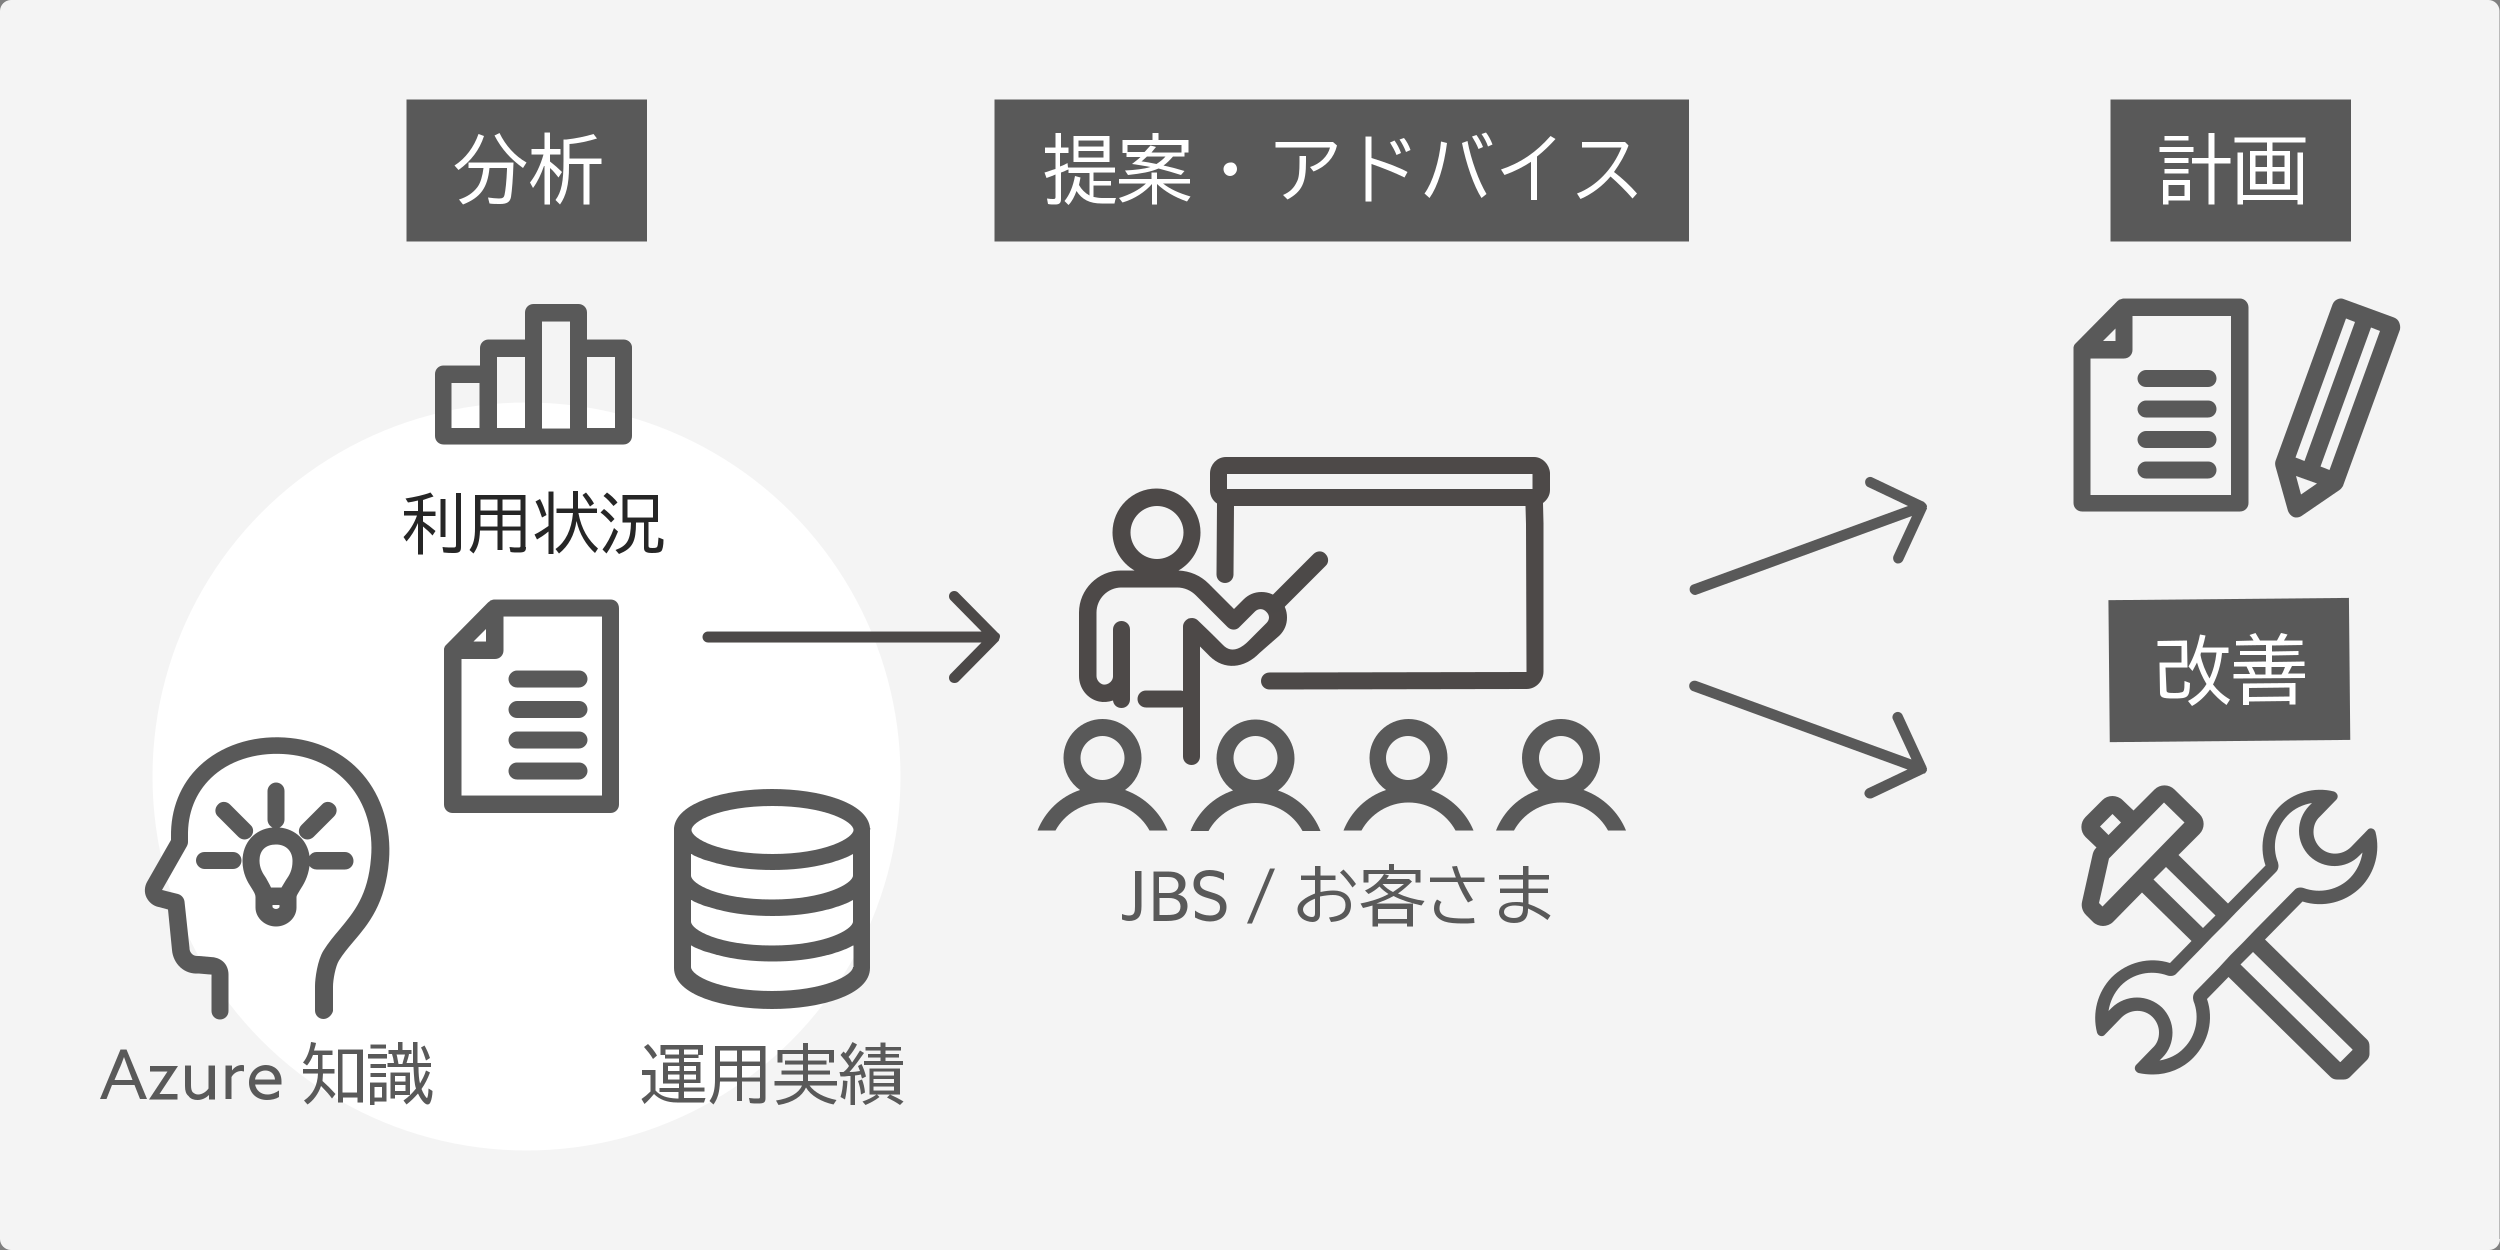 <?xml version="1.0" encoding="utf-8"?>
<!-- Generator: Adobe Illustrator 27.2.0, SVG Export Plug-In . SVG Version: 6.00 Build 0)  -->
<svg version="1.1" id="裏面" xmlns="http://www.w3.org/2000/svg" xmlns:xlink="http://www.w3.org/1999/xlink" x="0px" y="0px"
	 width="500px" height="250px" viewBox="0 0 500 250" style="enable-background:new 0 0 500 250;" xml:space="preserve">
<rect x="0" y="0" width="500" height="250" fill="#808080" stroke="none"/>
<style type="text/css">
	.st0{fill:#F4F4F4;}
	.st1{fill:#FFFFFF;}
	.st2{fill:#4C4948;}
	.st3{fill:#595959;}
	.st4{fill:#262626;}
	.st5{fill:#4D4948;}
</style>
<g>
	<path class="st0" d="M500,247.8c0,1.2-1,2.2-2.2,2.2H2.2C1,250,0,249,0,247.8V2.2C0,1,1,0,2.2,0h495.5c1.2,0,2.2,1,2.2,2.2V247.8z"
		/>
</g>
<g>
	<circle class="st1" cx="105.3" cy="155.3" r="74.8"/>
	<path class="st2" d="M199.9,127.7c0-0.1,0.1-0.2,0.1-0.4c0,0,0,0,0,0s0,0,0,0c0-0.1,0-0.3-0.1-0.4c0-0.1-0.1-0.2-0.2-0.2
		c0,0,0-0.1-0.1-0.1l-8-8.1c-0.4-0.4-1.1-0.4-1.5,0c-0.4,0.4-0.4,1.1,0,1.5l6.2,6.3h-54.7c-0.6,0-1.1,0.5-1.1,1.1s0.5,1.1,1.1,1.1
		h54.7l-6.2,6.3c-0.4,0.4-0.4,1.1,0,1.5c0.2,0.2,0.5,0.3,0.8,0.3c0.3,0,0.6-0.1,0.8-0.3l8-8.1c0,0,0-0.1,0.1-0.1
		C199.8,127.8,199.9,127.8,199.9,127.7z"/>
	<path class="st3" d="M385.4,101.4c0-0.1,0-0.3-0.1-0.4c0,0,0,0,0,0c0,0,0,0,0,0c0-0.1-0.1-0.2-0.2-0.3c-0.1-0.1-0.1-0.1-0.2-0.2
		c0,0-0.1-0.1-0.1-0.1l-10.3-4.9c-0.5-0.3-1.2,0-1.4,0.5s0,1.2,0.5,1.4l8,3.8l-43,15.7c-0.6,0.2-0.8,0.8-0.6,1.4
		c0.2,0.4,0.6,0.7,1,0.7c0.1,0,0.2,0,0.4-0.1l43-15.7l-3.7,8c-0.2,0.5,0,1.2,0.5,1.4c0.1,0.1,0.3,0.1,0.4,0.1c0.4,0,0.8-0.2,1-0.6
		l4.8-10.4c0,0,0,0,0,0l0,0c0,0,0-0.1,0-0.1C385.3,101.6,385.3,101.5,385.4,101.4z"/>
	<path class="st3" d="M385.4,153.8c0-0.1,0-0.2-0.1-0.3c0,0,0-0.1,0-0.1l0,0c0,0,0,0,0,0l-4.8-10.4c-0.2-0.5-0.9-0.8-1.4-0.5
		c-0.5,0.2-0.8,0.9-0.5,1.4l3.7,8l-43-15.7c-0.6-0.2-1.2,0.1-1.4,0.6c-0.2,0.6,0.1,1.2,0.6,1.4l43,15.7l-8,3.8
		c-0.5,0.3-0.8,0.9-0.5,1.4c0.2,0.4,0.6,0.6,1,0.6c0.2,0,0.3,0,0.5-0.1l10.3-4.9c0,0,0,0,0.1,0c0.1,0,0.2-0.1,0.2-0.2
		c0,0,0.1,0,0.1-0.1c0.1-0.1,0.1-0.2,0.2-0.3c0,0,0,0,0,0C385.3,154,385.4,153.9,385.4,153.8z"/>
	<path class="st3" d="M124.7,67.9h-7.3v-5.4c0-1-0.8-1.7-1.7-1.7h-9c-1,0-1.7,0.8-1.7,1.7v5.4h-7.3c-1,0-1.7,0.8-1.7,1.7v3.5h-7.3
		c-1,0-1.7,0.8-1.7,1.7v12.4c0,1,0.8,1.7,1.7,1.7h9c0,0,0,0,0,0h9c0,0,0,0,0,0h9c0,0,0,0,0,0h9c1,0,1.7-0.8,1.7-1.7V69.7
		C126.5,68.7,125.7,67.9,124.7,67.9z M90.3,76.6h5.6v9h-5.6V76.6z M99.4,74.9v-3.5h5.6v14.2h-5.6V74.9z M108.4,69.7v-5.4h5.6v5.4v16
		h-5.6V69.7z M123,85.6h-5.6V71.4h5.6V85.6z"/>
	<g>
		<path class="st4" d="M83.6,104.6c-0.6,1.4-1.4,2.7-2.3,3.7l-0.6-0.9c1.2-1.2,2.1-2.6,2.7-4.3h-2.6v-0.9h2.8v-2.1
			c-0.7,0.2-1.4,0.3-2,0.4l-0.5-0.8c1.9-0.3,3.7-0.7,5-1.2l0.6,0.8c-0.6,0.2-1.3,0.4-2.1,0.7v2.3h2.5v0.9h-2.5v1.1
			c0.9,0.6,1.7,1.2,2.5,1.9l-0.6,0.9c-0.5-0.6-1.2-1.2-1.9-1.8v5.6h-1V104.6z M89.1,99.8v7.6h-1v-7.6H89.1z M92.2,98.6v10.8
			c0,0.9-0.3,1.2-1.4,1.2c-0.7,0-1.3,0-2.1-0.1l-0.2-1.1c0.7,0.1,1.6,0.1,2.2,0.1c0.4,0,0.5-0.1,0.5-0.5V98.6H92.2z"/>
		<path class="st4" d="M105.2,109.4c0,0.9-0.3,1.1-1.5,1.1c-0.6,0-1.1,0-1.6-0.1l-0.2-1c0.7,0.1,1.2,0.1,1.8,0.1
			c0.4,0,0.4-0.1,0.4-0.4v-3h-3.6v3.9h-1v-3.9h-3.5c-0.1,2.2-0.4,3.3-1.3,4.6l-0.8-0.7c0.8-1.1,1.1-2.3,1.1-4.4V99h10.1V109.4z
			 M96.1,102.1h3.4v-2.2h-3.4V102.1z M96.1,105.3h3.4V103h-3.4V105.3z M104.1,99.9h-3.6v2.2h3.6V99.9z M104.1,103h-3.6v2.3h3.6V103z
			"/>
		<path class="st4" d="M109.7,106.3c-0.7,0.6-1.6,1.2-2.3,1.6l-0.5-1c0.9-0.4,1.9-1.1,2.8-1.7v-6.9h1v12.5h-1V106.3z M108.4,103.5
			c-0.4-1.2-0.8-2.3-1.3-3.2l0.9-0.5c0.5,0.9,0.9,2,1.3,3.2L108.4,103.5z M115.7,102.7c0.6,3.1,1.9,5.3,3.9,7l-0.6,0.9
			c-1.8-1.6-3.1-3.8-3.7-6.4c-0.4,2.8-1.6,5-3.5,6.5l-0.7-0.9c2-1.4,3.2-3.8,3.5-7.2h-3.3v-0.9h3.3v-3.5h1v3.5h3.8v0.9H115.7z
			 M118,101.3c-0.4-0.7-0.9-1.5-1.5-2.3l0.7-0.5c0.5,0.6,1.1,1.3,1.6,2.2L118,101.3z"/>
		<path class="st4" d="M122.2,104.5c-0.7-0.8-1.4-1.5-2.1-2l0.7-0.7c0.7,0.5,1.5,1.3,2.1,2L122.2,104.5z M120.5,109.9
			c0.8-1,1.7-2.6,2.3-4.3l0.8,0.7c-0.7,1.7-1.5,3.3-2.3,4.4L120.5,109.9z M122.7,101.2c-0.6-0.7-1.3-1.5-2-2l0.7-0.7
			c0.7,0.5,1.6,1.3,2.1,2L122.7,101.2z M129.7,109.1c0,0.4,0.1,0.5,0.8,0.5c0.8,0,0.9-0.1,1-0.4c0.1-0.3,0.1-0.7,0.2-1.7l1,0.4
			c0,1.3-0.2,2-0.4,2.3c-0.3,0.3-0.8,0.4-1.9,0.4c-1.2,0-1.6-0.3-1.6-1v-5.1h-1.6c0,3.9-0.7,5.2-3.4,6.3l-0.7-0.8
			c2.4-0.9,3-2,3.1-5.5h-1.7V99h7.1v5.4h-1.9V109.1z M125.5,103.5h5.1v-3.6h-5.1V103.5z"/>
	</g>
	<g>
		<rect x="81.3" y="19.9" class="st3" width="48.1" height="28.4"/>
		<g>
			<path class="st1" d="M90.9,33.1c2.2-1.4,3.9-3.7,4.8-6.3l1.1,0.4c-0.9,2.8-2.6,5-5.1,6.8L90.9,33.1z M97.9,33.6
				c-0.4,4-1.8,5.9-5.3,7.3l-0.8-1c1.6-0.5,2.8-1.3,3.7-2.5c0.6-0.8,1-2.2,1.2-3.8h-3v-1.1h9c-0.1,3.2-0.3,5.6-0.5,6.9
				c-0.2,1-0.8,1.4-2.2,1.4c-0.8,0-1.5,0-2.1-0.1l-0.3-1.2c0.8,0.1,1.6,0.2,2.2,0.2c0.7,0,1-0.2,1.1-0.7c0.2-0.9,0.4-2.7,0.5-5.1
				v-0.3H97.9z M104.6,33.6c-2.5-1.8-4.3-3.8-5.7-6.5l1-0.5c1.2,2.5,3.1,4.6,5.4,5.9L104.6,33.6z"/>
			<path class="st1" d="M108.8,33.2c-0.6,1.7-1.3,3.2-2.2,4.4l-0.6-1.1c1.2-1.5,2.1-3.5,2.7-5.6h-2.4v-1.1h2.6v-3.3h1.1v3.3h2.1v1.1
				h-2.1v1.4c0.9,0.7,1.7,1.4,2.4,2.1l-0.7,1.1c-0.5-0.6-1-1.3-1.6-1.8l-0.1-0.1v7.3h-1.1V33.2z M113.3,27.9
				c1.8-0.2,3.8-0.6,5.4-1.1l0.7,0.9c-1.6,0.5-3.8,1-5.5,1.1v2.9h6.4v1.1h-2.4v8.1h-1.2v-8.1h-2.9l0,0.5c0,3.7-0.6,5.9-1.8,7.6
				l-0.9-0.9c1.2-1.6,1.6-3.7,1.6-7.8v-4.3L113.3,27.9z"/>
		</g>
	</g>
	<g>
		<rect x="422.1" y="19.9" class="st3" width="48.1" height="28.4"/>
		<g>
			<path class="st1" d="M438.7,29.4v1h-6.8v-1H438.7z M438,40.1h-4.3v0.8h-1.1V36h5.4V40.1z M437.7,27.2v0.9h-4.8v-0.9H437.7z
				 M437.7,31.6v1h-4.8v-1H437.7z M437.7,33.8v0.9h-4.8v-0.9H437.7z M433.7,39.2h3.2v-2.2h-3.2V39.2z M441.7,26.6h1.2v5h3.2v1.1
				h-3.2v8.2h-1.2v-8.2h-3.3v-1.1h3.3V26.6z"/>
			<path class="st1" d="M453.4,28.5h-6.5v-1h14.2v1h-6.6v1.7h3.5v7.7h-8v-7.7h3.4V28.5z M459.5,39v-8.5h1.1v10.4h-1.1v-0.9h-10.9
				v0.9h-1.1V30.5h1.1V39H459.5z M451.1,31.1v2.3h2.3v-2.3H451.1z M451.1,34.3v2.5h2.3v-2.5H451.1z M454.5,33.4h2.4v-2.3h-2.4V33.4z
				 M454.5,36.8h2.4v-2.5h-2.4V36.8z"/>
		</g>
	</g>
	<g>
		
			<rect x="421.8" y="119.8" transform="matrix(1 -9.463404e-03 9.463404e-03 1 -1.249 4.225)" class="st3" width="48.1" height="28.4"/>
		<g>
			<path class="st1" d="M433.3,138c0,0.5,0.2,0.6,1.5,0.6c0.5,0,1,0,1.3-0.1c0.7-0.1,0.8-0.2,0.8-2.3l1.1,0.4
				c-0.1,2.9-0.3,3.1-3.3,3.1c-2.2,0-2.7-0.2-2.7-1.2l-0.1-6l4.4,0l0-3.3l-4.8,0l0-1l5.9-0.1l0.1,5.4l-4.4,0L433.3,138z
				 M437.6,140.2c1.5-0.8,2.9-2,3.7-3.4c-0.8-1.3-1.5-2.9-1.9-4.3c-0.4,0.8-0.6,1.1-0.9,1.7l-0.8-0.9c1-1.7,1.8-3.9,2.3-6.4l1.1,0.2
				c-0.2,0.9-0.3,1.4-0.6,2.4l5.2,0l0,1.1l-1.3,0c-0.2,2.3-0.9,4.5-1.8,6.3c0.8,1.1,2,2.2,3.4,3l-0.7,1.1c-1.2-0.8-2.5-2.1-3.3-3.1
				c-0.9,1.3-2.3,2.6-3.6,3.3L437.6,140.2z M440.2,130.5c0,0.1-0.1,0.3-0.1,0.5c0.3,1.6,1,3.3,1.8,4.7c0.7-1.4,1.2-3.3,1.4-5.2
				L440.2,130.5z"/>
			<path class="st1" d="M450.7,128.1L450.7,128.1c-0.2-0.4-0.5-0.8-0.8-1.1l1.2-0.4c0.3,0.5,0.6,1,0.9,1.5l3.4,0
				c0.3-0.6,0.6-1.1,0.8-1.5l1.3,0.3c-0.3,0.5-0.5,0.9-0.7,1.2l3.7,0l0,0.9l-6.1,0.1l0,1.2l5.3-0.1l0,0.8l-5.3,0.1l0,1.3l6.5-0.1
				l0,0.9l-2.5,0c-0.3,0.6-0.5,1-0.8,1.5l3.4,0l0,0.9l-14.3,0.1l0-0.9l3.3,0c-0.2-0.5-0.5-1.1-0.7-1.5l-2.5,0l0-0.9l6.4-0.1l0-1.3
				l-5.2,0l0-0.8l5.2,0l0-1.2l-6,0.1l0-0.9L450.7,128.1L450.7,128.1z M459.1,140.9l-1.2,0l0-0.7l-8.1,0.1l0,0.7l-1.2,0l0-4.3
				l10.5-0.1L459.1,140.9z M449.8,139.4l8.1-0.1l0-1.8l-8.1,0.1L449.8,139.4z M453.1,133.4l-2.7,0c0.2,0.4,0.5,0.9,0.7,1.5l2,0
				L453.1,133.4z M454.3,134.9l2,0c0.3-0.4,0.5-1,0.7-1.5l-2.7,0L454.3,134.9z"/>
		</g>
	</g>
	<g>
		<rect x="198.9" y="19.9" class="st3" width="138.9" height="28.4"/>
		<g>
			<path class="st1" d="M218.8,39.4c0.5,0.1,1,0.2,1.6,0.2h2.8c-0.1,0.2-0.2,0.5-0.3,1.1h-2.6c-2.4,0-3.9-0.8-5-2.5
				c-0.4,1.1-0.9,2.1-1.6,2.8l-0.8-0.8c1-1.2,1.7-2.9,2.1-5l1.1,0.3c-0.1,0.6-0.2,1-0.3,1.5c0.5,0.9,1.2,1.6,2.1,2.1v-4.5h-4.2v-0.7
				c-0.1,0-0.2,0.1-0.3,0.1c-0.4,0.2-0.8,0.4-1.2,0.5v5.3c0,0.8-0.3,1.1-1.2,1.1c-0.5,0-1,0-1.4-0.1l-0.2-1.1c0.5,0.1,1,0.1,1.3,0.1
				c0.3,0,0.4-0.1,0.4-0.4v-4.5c-0.7,0.3-0.7,0.3-1.8,0.7l-0.4-1.1c0.8-0.2,1.4-0.5,2.2-0.7v-3.2h-2.1v-1.1h2.1v-2.9h1.1v2.9h1.5
				v1.1H212v2.7c0.8-0.3,1-0.4,1.5-0.7l0.1,0.9h9.4v1h-4.3v1.7h3.5v0.9h-3.5V39.4z M221.9,32.4h-7.2v-5.2h7.2V32.4z M215.7,29.3h5
				v-1.2h-5V29.3z M215.7,31.5h5v-1.3h-5V31.5z"/>
			<path class="st1" d="M231.5,40.9h-1.1v-4.1c-1.4,1.6-3.5,3-5.9,3.7l-0.7-0.9c2.2-0.7,4-1.6,5.4-2.9h-5.4v-0.9h6.5v-1.3h1.1v1.3
				h6.6v0.9h-5.4c1.4,1.1,3.1,1.9,5.5,2.6l-0.7,1c-2.6-0.9-4.5-2.1-6-3.5V40.9z M234.6,31.3c-0.6,0.7-1.3,1.4-1.9,1.8l0.4,0.1
				c1.4,0.3,2.1,0.5,3.8,1l-0.7,0.8c-1.6-0.5-2.9-0.9-4.5-1.3c-1.6,0.7-3.4,1-6.1,1.3l-0.6-0.9c2-0.1,3.8-0.3,5.1-0.7
				c-1.6-0.3-2.3-0.4-3.7-0.6c0.7-0.6,1.1-0.8,1.7-1.4h-2.8v-0.8h-0.8V28h6v-1.4h1.2V28h6v2.5h-0.8v0.8H234.6z M225.5,30.4h3.4
				c0,0,0,0,0.1-0.1c0.4-0.4,0.6-0.7,1.1-1.2l1.1,0.3c-0.4,0.5-0.6,0.7-0.9,1.1h6v-1.5h-10.8V30.4z M229.4,31.3
				c-0.5,0.5-0.7,0.6-1.1,1l0.2,0c0.7,0.1,1.4,0.2,2.8,0.5c0.6-0.4,1.3-0.9,1.8-1.5H229.4z"/>
			<path class="st1" d="M247.4,33.8c0,0.7-0.6,1.4-1.4,1.4c-0.7,0-1.3-0.6-1.3-1.4c0-0.7,0.6-1.3,1.4-1.3
				C246.8,32.4,247.4,33,247.4,33.8z"/>
			<path class="st1" d="M266.6,28.4l0.8,0.7c-0.6,2.5-2.2,4.2-4.7,5.2l-0.7-0.9c2-0.6,3.6-2.2,4-3.9h-10.9v-1.1H266.6z M261.2,31.1
				v1.2c0,4.3-0.8,6-3.7,7.6l-0.9-0.9c1.4-0.6,2.2-1.4,2.8-2.7c0.4-0.7,0.5-2.1,0.5-3.9v-1.2H261.2z"/>
			<path class="st1" d="M274.3,27.3v4.3c2.9,0.9,5.6,1.9,7.2,2.8l-0.6,1.1c-1.8-0.9-4.3-1.9-6.6-2.7v7.5h-1.2V27.3H274.3z M279.3,31
				c-0.3-0.8-0.8-1.7-1.3-2.5l0.9-0.4c0.5,0.7,1,1.6,1.3,2.5L279.3,31z M281.2,30.4c-0.3-0.8-0.8-1.8-1.3-2.5l0.9-0.3
				c0.5,0.6,1,1.5,1.3,2.4L281.2,30.4z"/>
			<path class="st1" d="M284.9,38.7c1.6-2.1,3-6.7,3.3-10.4l1.2,0.3c-0.6,4.7-1.9,8.8-3.5,11L284.9,38.7z M296.3,39.6
				c-1.5-2.3-3.1-6.9-3.9-11l1.1-0.4c0.7,3.8,2.3,8.1,3.8,10.6L296.3,39.6z M295.7,29.8c-0.3-0.8-0.8-1.7-1.3-2.5l0.9-0.3
				c0.5,0.7,1,1.6,1.3,2.4L295.7,29.8z M297.6,29.3c-0.3-0.9-0.8-1.8-1.3-2.5l0.9-0.3c0.5,0.6,1,1.6,1.3,2.4L297.6,29.3z"/>
			<path class="st1" d="M306.3,32.3c-1.5,1-3.4,2-5.4,2.7l-0.7-1.1c3.9-1.3,7-3.4,9.9-6.7l1,0.6c-1,1.1-2.4,2.5-3.7,3.5v8.7h-1.2
				V32.3z"/>
			<path class="st1" d="M325,28.4l0.7,0.7c-0.7,1.9-1.7,3.6-2.9,5.3c1.6,1.2,3.3,2.8,4.6,4.3l-0.9,1c-1.2-1.4-3-3.2-4.4-4.4
				c-1.6,1.9-3.7,3.5-6,4.5l-0.7-1.1c3.8-1.4,7.2-4.9,8.9-9.2h-7.9v-1.1H325z"/>
		</g>
	</g>
	<path class="st3" d="M174,165.6c-0.5-5.1-10.1-7.8-19.6-7.8c-9.5,0-19.1,2.7-19.6,7.8c0,0.1,0,0.2,0,0.4v9.2v9.2v9.2
		c0,5.4,9.9,8.2,19.6,8.2c9.7,0,19.6-2.8,19.6-8.2v-9.2v-9.2v-9.2C174.1,165.8,174.1,165.7,174,165.6z M170.6,180v4.3
		c0,1.6-5.7,4.8-16.2,4.8c-10.5,0-16.2-3.1-16.2-4.8V180c0,0,0.1,0,0.1,0c0.4,0.3,0.9,0.5,1.4,0.7c0.1,0,0.2,0.1,0.3,0.1
		c0.4,0.2,0.9,0.4,1.4,0.5c0.1,0,0.2,0.1,0.4,0.1c0.5,0.2,1.1,0.3,1.6,0.5c0,0,0.1,0,0.1,0c3.3,0.9,7.1,1.3,11,1.3
		c3.9,0,7.7-0.4,11-1.3c0,0,0.1,0,0.1,0c0.5-0.1,1.1-0.3,1.6-0.5c0.1,0,0.2-0.1,0.4-0.1c0.5-0.2,0.9-0.3,1.3-0.5
		c0.1,0,0.2-0.1,0.3-0.1C169.6,180.5,170.1,180.3,170.6,180C170.6,180,170.6,180,170.6,180z M170.6,170.8v4.3
		c0,1.6-5.7,4.8-16.2,4.8c-10.5,0-16.2-3.1-16.2-4.8v-4.3c0,0,0.1,0,0.1,0c0.4,0.3,0.9,0.5,1.4,0.7c0.1,0,0.2,0.1,0.3,0.1
		c0.4,0.2,0.9,0.4,1.4,0.5c0.1,0,0.2,0.1,0.4,0.1c0.5,0.2,1.1,0.3,1.6,0.5c0,0,0.1,0,0.1,0c3.3,0.9,7.1,1.3,11,1.3
		c3.9,0,7.7-0.4,11-1.3c0,0,0.1,0,0.1,0c0.5-0.1,1.1-0.3,1.6-0.5c0.1,0,0.3-0.1,0.4-0.1c0.5-0.2,0.9-0.3,1.3-0.5
		c0.1,0,0.2-0.1,0.3-0.1C169.6,171.3,170.1,171.1,170.6,170.8C170.6,170.8,170.6,170.8,170.6,170.8z M154.5,161.2
		c10.5,0,16.2,3.1,16.2,4.8c0,1.6-5.7,4.8-16.2,4.8c-10.5,0-16.2-3.1-16.2-4.8C138.3,164.3,144,161.2,154.5,161.2z M170.6,193.4
		c0,1.6-5.7,4.8-16.2,4.8c-10.5,0-16.2-3.1-16.2-4.8v-4.3c0,0,0.1,0,0.1,0c0.4,0.3,0.9,0.5,1.4,0.7c0.1,0,0.2,0.1,0.3,0.1
		c0.4,0.2,0.9,0.4,1.4,0.5c0.1,0,0.2,0.1,0.4,0.1c0.5,0.2,1.1,0.3,1.6,0.5c0,0,0.1,0,0.1,0c3.3,0.9,7.1,1.3,11,1.3
		c3.9,0,7.7-0.4,11-1.3c0,0,0.1,0,0.1,0c0.5-0.1,1.1-0.3,1.6-0.5c0.1,0,0.3-0.1,0.4-0.1c0.5-0.2,0.9-0.3,1.3-0.5
		c0.1,0,0.2-0.1,0.3-0.1c0.5-0.2,1-0.5,1.4-0.7c0,0,0.1,0,0.1,0V193.4z"/>
	<g>
		<path class="st3" d="M225,158c2-1.4,3.3-3.8,3.3-6.4c0-4.3-3.5-7.8-7.8-7.8c-4.3,0-7.8,3.5-7.8,7.8c0,2.6,1.3,5,3.3,6.4
			c-3.9,1.3-7,4.3-8.5,8.1h3.6c1.8-3.3,5.4-5.6,9.4-5.6s7.6,2.3,9.4,5.6h3.6C232,162.4,228.9,159.4,225,158z M220.5,156
			c-2.4,0-4.4-2-4.4-4.4s2-4.4,4.4-4.4c2.4,0,4.4,2,4.4,4.4S222.9,156,220.5,156z"/>
		<path class="st3" d="M255.6,158.1c2-1.4,3.3-3.8,3.3-6.4c0-4.3-3.5-7.8-7.8-7.8c-4.3,0-7.8,3.5-7.8,7.8c0,2.6,1.3,5,3.3,6.4
			c-3.9,1.3-7,4.3-8.5,8.1h3.6c1.8-3.3,5.4-5.6,9.4-5.6c4.1,0,7.6,2.3,9.4,5.6h3.6C262.6,162.4,259.5,159.4,255.6,158.1z M251.1,156
			c-2.4,0-4.4-2-4.4-4.4s2-4.4,4.4-4.4c2.4,0,4.4,2,4.4,4.4S253.5,156,251.1,156z"/>
		<path class="st3" d="M286.2,158c2-1.4,3.3-3.8,3.3-6.4c0-4.3-3.5-7.8-7.8-7.8c-4.3,0-7.8,3.5-7.8,7.8c0,2.6,1.3,5,3.3,6.4
			c-3.9,1.3-7,4.3-8.5,8.1h3.6c1.8-3.3,5.4-5.6,9.4-5.6c4.1,0,7.6,2.3,9.4,5.6h3.6C293.2,162.4,290,159.4,286.2,158z M281.6,156
			c-2.4,0-4.4-2-4.4-4.4s2-4.4,4.4-4.4c2.4,0,4.4,2,4.4,4.4S284.1,156,281.6,156z"/>
		<path class="st3" d="M316.7,158c2-1.4,3.3-3.8,3.3-6.4c0-4.3-3.5-7.8-7.8-7.8c-4.3,0-7.8,3.5-7.8,7.8c0,2.6,1.3,5,3.3,6.4
			c-3.9,1.3-7,4.3-8.5,8.1h3.6c1.8-3.3,5.4-5.6,9.4-5.6c4.1,0,7.6,2.3,9.4,5.6h3.6C323.7,162.4,320.6,159.4,316.7,158z M312.2,156
			c-2.4,0-4.4-2-4.4-4.4s2-4.4,4.4-4.4c2.4,0,4.4,2,4.4,4.4S314.6,156,312.2,156z"/>
	</g>
	<path class="st5" d="M255.9,127.1c1-1,1.5-2.2,1.5-3.6c0-1.4-0.5-2.6-1.5-3.6c-1-1-2.2-1.5-3.6-1.5s-2.6,0.5-3.6,1.5l-1.9,1.9
		l-5.1-5.1c-1.6-1.6-3.7-2.5-6-2.6c2.6-1.5,4.4-4.3,4.4-7.6c0-4.8-3.9-8.8-8.8-8.8c-4.8,0-8.8,3.9-8.8,8.8c0,3.2,1.8,6.1,4.4,7.6
		h-2.7c-4.6,0-8.4,3.8-8.4,8.4v12.7c0,2.5,1.7,4.6,4,5.1c0.9,0.2,1.9,0.1,2.8-0.2c0.1,0.9,0.8,1.5,1.7,1.5c1,0,1.7-0.8,1.7-1.7v-4.6
		l0-9.4c0-1-0.8-1.7-1.7-1.7c-1,0-1.7,0.8-1.7,1.7l0,9.4c0,0.4-0.2,0.8-0.5,1.1c-0.4,0.4-1,0.6-1.5,0.5c-0.7-0.2-1.3-0.9-1.3-1.7
		v-12.7c0-2.7,2.2-5,5-5h11.1c1.5,0,2.8,0.6,3.8,1.6l6.3,6.3c0.7,0.7,1.8,0.7,2.4,0l3.1-3.1c0.6-0.6,1.6-0.7,2.3,0.1
		c0.3,0.3,0.5,0.7,0.5,1.1c0,0.4-0.2,0.8-0.5,1.1l-3.7,3.7c-0.9,0.9-3.1,2.7-5,0.7l-0.1-0.1c-1.8-1.8-3-3-4.9-4.8
		c-0.5-0.5-1.2-0.6-1.9-0.4c-0.6,0.3-1.1,0.9-1.1,1.6l0,12.9c-0.1,0-0.3-0.1-0.4-0.1h-7c-1,0-1.7,0.8-1.7,1.7c0,1,0.8,1.7,1.7,1.7h7
		c0.2,0,0.3,0,0.4-0.1l0,9.9c0,1,0.8,1.7,1.7,1.7h0c1,0,1.7-0.8,1.7-1.7l0-22c0.6,0.6,1.2,1.2,1.9,1.9l0.1,0.1
		c2.8,2.7,6.8,2.5,9.9-0.7L255.9,127.1z M231.4,111.8c-2.9,0-5.3-2.4-5.3-5.3c0-2.9,2.4-5.3,5.3-5.3c2.9,0,5.3,2.4,5.3,5.3
		C236.7,109.4,234.3,111.8,231.4,111.8z"/>
	<path class="st5" d="M306.8,91.4h-61.6c-1.8,0-3.2,1.5-3.2,3.3v3.4c0,1.1,0.6,2.1,1.4,2.6l-0.1,14.2c0,1,0.8,1.7,1.7,1.7h0
		c1,0,1.7-0.8,1.7-1.7l0.1-13.7h58.3l0.1,3.6l0.1,29.6l-51.4,0.1c-1,0-1.7,0.8-1.7,1.7c0,1,0.8,1.7,1.7,1.7h0l51.4-0.1
		c1.9,0,3.4-1.6,3.4-3.5l0-29.6l-0.1-4.1c0.8-0.6,1.4-1.5,1.4-2.6v-3.4C309.9,92.9,308.5,91.4,306.8,91.4z M306.5,97.8h-61.1v-3
		h61.1V97.8z"/>
	<path class="st3" d="M64.7,203.8c-1,0-1.7-0.8-1.7-1.7v-4.9c0-1.5,0.5-5.2,1.7-7.1c1-1.6,2.1-2.9,3.2-4.2c2.9-3.5,5.7-6.8,6.3-14.3
		c0.5-5.6-1.1-10.9-4.4-14.7c-3.2-3.7-7.7-5.8-13.2-6.1c-5.6-0.3-10.9,1.4-14.4,4.8c-3.1,3-4.7,7-4.6,11.7l0,1.1
		c0,0.3-0.1,0.6-0.2,0.8l-5,8.8l3.2,0.8c0.7,0.2,1.2,0.8,1.3,1.5l1,9.3c0,0,0,0.1,0,0.1c0,0.4,0.2,0.8,0.5,1.1
		c0.3,0.3,0.7,0.4,1.1,0.4c0.1,0,0.2,0,0.3,0l2.3,0.2c0.9,0,1.8,0.3,2.5,0.9c0.7,0.6,1.1,1.6,1.1,2.6v7.3c0,1-0.8,1.7-1.7,1.7
		c-1,0-1.7-0.8-1.7-1.7v-7.3c-0.1,0-0.2,0-0.3,0l-2.3-0.2c-1.3,0.1-2.6-0.3-3.6-1.2c-1-0.9-1.6-2.2-1.7-3.5l-0.8-8.1l-1.9-0.5
		c-1-0.2-1.9-0.9-2.4-1.9c-0.5-1-0.4-2.2,0.1-3.1l4.8-8.4l0-0.6c-0.1-5.6,1.9-10.6,5.7-14.2c4.2-4,10.4-6.1,17-5.7
		c6.4,0.4,11.8,2.9,15.6,7.3c3.9,4.5,5.8,10.8,5.3,17.3c-0.7,8.6-4.1,12.7-7.1,16.2c-1.1,1.3-2.1,2.5-2.9,3.8
		c-0.7,1.1-1.2,3.9-1.2,5.2v4.9C66.4,203,65.6,203.8,64.7,203.8z"/>
	<path class="st3" d="M46.6,170.4h-5.7c-1,0-1.7,0.8-1.7,1.7s0.8,1.7,1.7,1.7h5.7c1,0,1.7-0.8,1.7-1.7S47.6,170.4,46.6,170.4z"/>
	<path class="st3" d="M47.7,167.4c0.3,0.3,0.8,0.5,1.2,0.5c0.4,0,0.9-0.2,1.2-0.5c0.7-0.7,0.7-1.8,0-2.4l-4.1-4.1
		c-0.7-0.7-1.8-0.7-2.4,0c-0.7,0.7-0.7,1.8,0,2.4L47.7,167.4z"/>
	<path class="st3" d="M61.5,167.9c0.4,0,0.9-0.2,1.2-0.5l4.1-4.1c0.7-0.7,0.7-1.8,0-2.4c-0.7-0.7-1.8-0.7-2.4,0l-4.1,4.1
		c-0.7,0.7-0.7,1.8,0,2.4C60.6,167.7,61,167.9,61.5,167.9z"/>
	<path class="st3" d="M69,170.4h-5.7c-0.6,0-1.1,0.3-1.4,0.8c-0.4-3.1-2.8-5.4-6-5.7c0.6-0.3,1-0.9,1-1.6v-5.7c0-1-0.8-1.7-1.7-1.7
		s-1.7,0.8-1.7,1.7v5.7c0,0.7,0.4,1.3,1,1.6c-3.5,0.3-6,3-6,6.7c0,2.5,1,4.2,1.8,5.4c0.5,0.8,0.8,1.3,0.8,1.8v2.1
		c0,2.1,1.9,3.8,4.1,3.8s4.1-1.7,4.1-3.8v-2.1c0-0.3,0.3-0.7,0.7-1.4c0.7-1.1,1.6-2.5,1.9-4.8c0.3,0.4,0.8,0.7,1.4,0.7H69
		c1,0,1.7-0.8,1.7-1.7S70,170.4,69,170.4z M55.2,168.9c2,0,3.3,1.3,3.3,3.3c0,1.8-0.6,2.8-1.3,3.8c-0.3,0.5-0.6,1-0.9,1.5h-2.1
		c-0.3-0.7-0.7-1.3-1-1.9c-0.7-1-1.3-2-1.3-3.5C51.9,170.1,53.1,168.9,55.2,168.9z M55.9,181.4c0,0.1-0.3,0.4-0.7,0.4
		c-0.4,0-0.7-0.3-0.7-0.4V181h1.4V181.4z"/>
	<g>
		<path class="st3" d="M24.1,209.9h1.2l4.1,9.9H28l-1.1-2.8h-4.5l-1.1,2.8H20L24.1,209.9z M22.9,216h3.6l-0.8-2.1
			c-0.3-0.8-0.6-1.7-0.9-2.5h0c-0.3,0.8-0.6,1.7-1,2.5L22.9,216z"/>
		<path class="st3" d="M29.8,219.9L29.8,219.9l3.7-5.6l0,0H30v-1.1h5.6l0,0l-3.7,5.6l0,0h3.6v1.1H29.8z"/>
		<path class="st3" d="M37,217.2v-4.1h1.2v3.9c0,0.7,0.1,1.1,0.3,1.4c0.3,0.3,0.7,0.5,1.1,0.5c0.8,0,1.6-0.5,2.1-1.2v-4.6H43v6.8
			h-1.2V219l0,0c-0.6,0.6-1.4,1-2.3,1c-0.7,0-1.4-0.2-1.8-0.8C37.2,218.8,37,218.2,37,217.2z"/>
		<path class="st3" d="M45.2,213.1h1.2v1l0,0c0.5-0.7,1.2-1.1,2-1.1c0.1,0,0.3,0,0.4,0.1v1.2c-0.2,0-0.3-0.1-0.5-0.1
			c-0.9,0-1.6,0.5-2,1.2v4.4h-1.2V213.1z"/>
		<path class="st3" d="M51,216.8c0.2,1.3,1.2,2.1,2.5,2.1c0.9,0,1.7-0.4,2.3-0.8v1.3c-0.6,0.4-1.5,0.6-2.4,0.6
			c-2.1,0-3.6-1.4-3.6-3.5c0-2.1,1.6-3.5,3.4-3.5c1.6,0,3.1,1.1,3.1,3.3c0,0.2,0,0.5,0,0.6H51z M51,215.9h4
			c-0.1-1.3-1.1-1.8-1.9-1.8C52.2,214.1,51.2,214.6,51,215.9z"/>
		<path class="st3" d="M64.6,213.8h2.3v0.9h-2.3c0,0.5-0.1,1-0.1,1.5c0.9,0.8,1.8,1.7,2.6,2.6l-0.7,0.9c-0.5-0.7-1.2-1.5-2-2.3
			l-0.2-0.2c-0.5,1.5-1.5,2.9-2.7,3.7l-0.7-0.8c1.8-1.2,2.7-3,2.8-5.4h-3v-0.9h3v-2.8h-1c-0.3,0.8-0.7,1.5-1.2,2.1l-0.8-0.6
			c0.8-0.9,1.4-2.5,1.6-4.1l1,0.2c-0.1,0.6-0.3,1.1-0.4,1.5h3.7v0.9h-2V213.8z M72.5,220.5h-1v-1h-2.9v1h-1v-10.6h5V220.5z
			 M68.5,218.5h2.9v-7.7h-2.9V218.5z"/>
		<path class="st3" d="M77.4,210.8v0.9h-3.8v-0.9H77.4z M77.3,220.3h-2.4v0.7H74v-4.5h3.3V220.3z M77.2,208.9v0.8h-3.1v-0.8H77.2z
			 M77.2,212.8v0.8h-3.1v-0.8H77.2z M77.2,214.6v0.8h-3.1v-0.8H77.2z M74.9,219.5h1.5v-2.1h-1.5V219.5z M83.7,213.5
			c0,1.3,0.1,2.4,0.3,3.2c0.4-0.7,0.9-1.6,1.2-2.6l0.8,0.4c-0.5,1.3-1,2.3-1.7,3.3c0.3,0.8,0.9,1.8,1.1,1.8c0.1,0,0.3-0.8,0.3-1.9
			l0.8,0.5c0,0.8-0.2,1.8-0.4,2.2c-0.1,0.3-0.3,0.5-0.6,0.5c-0.5,0-1.3-0.9-1.9-2.2c-0.8,0.9-1.4,1.5-2.3,2.2l-0.6-0.8
			c1-0.7,1.7-1.4,2.5-2.4c-0.3-0.8-0.4-2.2-0.5-4.3h-5.2v-0.8h1.3c-0.1-0.7-0.2-1.2-0.4-1.8h-0.7v-0.8h1.9v-1.6h0.9v1.6h1.8v0.8
			h-0.5c-0.1,0.6-0.3,1.2-0.5,1.8h1.3l0-0.9c0-0.6,0-0.9,0-2.1v-1.2h0.9v1.2v0.9v0.6l0,1.5h2.7v0.8H83.7z M82,219h-3v0.7h-0.9v-5.2
			H82V219z M79,216.3h2.1v-1.1H79V216.3z M79,218.2h2.1V217H79V218.2z M80.5,212.7c0.2-0.7,0.3-1.1,0.5-1.8h-1.7l0.1,0.3
			c0.1,0.6,0.2,1.1,0.3,1.6H80.5z M85.2,212.1c-0.3-0.9-0.6-1.9-1-2.6l0.7-0.4c0.4,0.7,0.8,1.6,1.1,2.5L85.2,212.1z"/>
	</g>
	<g>
		<path class="st3" d="M224.4,182.8c0.5,0.2,1,0.3,1.4,0.3c1.1,0,1.2-0.7,1.2-1.8v-7.1h1.3v7c0,1.2-0.2,1.8-0.5,2.2
			c-0.5,0.6-1.2,0.8-2,0.8c-0.6,0-1.1-0.2-1.4-0.3V182.8z"/>
		<path class="st3" d="M230.6,174.3h2.7c1.2,0,2,0.1,2.6,0.5c0.8,0.4,1.2,1.1,1.2,2c0,1.1-0.7,1.8-1.5,2.1v0c1.2,0.3,1.9,1,1.9,2.3
			c0,0.9-0.4,1.8-1.1,2.3c-0.7,0.5-1.7,0.7-3.1,0.7h-2.6V174.3z M233.8,178.6c1,0,1.9-0.5,1.9-1.6c0-0.6-0.3-1-0.7-1.3
			c-0.5-0.3-1-0.3-2-0.3h-1.2v3.2H233.8z M233.3,183c1.1,0,1.8-0.1,2.2-0.4c0.3-0.2,0.6-0.6,0.6-1.3c0-1.1-0.9-1.7-2.3-1.7h-1.9v3.4
			H233.3z"/>
		<path class="st3" d="M239,182.1c0.9,0.7,2.1,1,3,1c1.2,0,2-0.5,2-1.6c0-1.3-1.2-1.5-2.5-1.9c-1.4-0.4-2.8-1-2.8-2.8
			c0-1.8,1.3-2.8,3.2-2.8c0.9,0,2.1,0.2,2.9,0.7v1.4c-0.9-0.6-2-0.9-2.9-0.9c-1.1,0-1.9,0.5-1.9,1.5c0,1.2,1.2,1.4,2.4,1.8
			c1.4,0.4,2.9,1,2.9,2.9c0,1.8-1.3,2.9-3.3,2.9c-1,0-2.1-0.3-3-0.8V182.1z"/>
		<path class="st3" d="M254,173.7h1l-4.6,11h-1L254,173.7z"/>
		<path class="st3" d="M264.1,173.2v1.9h3v0.9h-3v2.4c0.9-0.2,1.9-0.3,2.6-0.3c2.1,0,3.5,1.1,3.5,2.9c0,2-1.3,3.2-4,3.4l-0.4-0.9
			c2.4-0.3,3.3-1,3.3-2.5c0-1.3-0.9-2-2.5-2c-0.7,0-1.6,0.1-2.6,0.3v3.6c0,0.9-0.6,1.5-1.5,1.5c-0.7,0-1.6-0.3-2.1-0.7
			c-0.6-0.5-0.9-1.1-0.9-1.8c0-0.7,0.3-1.3,1.1-1.9c0.6-0.5,1.4-0.9,2.4-1.3v-2.7h-2.8v-0.9h2.8v-1.9H264.1z M263.1,179.7
			c-1.6,0.6-2.5,1.4-2.5,2.2c0,0.8,0.9,1.5,1.8,1.5c0.4,0,0.6-0.2,0.6-0.7V179.7z M270.5,177.5c-0.7-1-1.6-2.2-2.5-3l0.7-0.6
			c0.9,0.9,1.8,1.9,2.5,2.9L270.5,177.5z"/>
		<path class="st3" d="M282.5,185.3h-1.1v-0.6h-5.8v0.6h-1.1v-4.2c-0.6,0.2-1.1,0.3-1.9,0.5l-0.5-0.9c2-0.4,4-1,5.6-1.9
			c-0.6-0.4-1.3-0.9-1.8-1.5c-0.8,0.7-1.4,1.1-2.2,1.5l-0.7-0.7c1.6-0.7,3-1.9,3.8-3.3l1,0.3c-0.2,0.3-0.3,0.5-0.5,0.7h4.5l0.6,0.5
			c-0.8,0.8-1.8,1.7-2.8,2.4c1.5,0.7,3.3,1.2,5.3,1.5l-0.6,0.9c-2.2-0.5-4.1-1.1-5.6-1.9c-1,0.6-2.1,1-3.4,1.5h7.3V185.3z
			 M284.1,174v2.5h-1v-1.7h-9.4v1.7h-1V174h5.1v-1.2h1v1.2H284.1z M275.6,183.8h5.8v-2h-5.8V183.8z M276.5,176.8L276.5,176.8
			c0.6,0.7,1.3,1.2,2.1,1.6c0.9-0.6,1.7-1.2,2.2-1.6L276.5,176.8L276.5,176.8z"/>
		<path class="st3" d="M291.2,175.6c-0.2-0.6-0.6-1.6-0.8-2.3l1-0.1c0.2,0.7,0.5,1.6,0.8,2.3h4.7v0.9h-4.3c0.6,1.3,1.3,2.5,2,3.6
			l-1,0.5c-0.7-1.1-1.5-2.5-2.1-4.1H286v-0.9H291.2z M294.9,184.6c-1.1,0.1-1.6,0.1-2.1,0.1c-1.8,0-3-0.1-3.9-0.4
			c-1.4-0.5-2.1-1.4-2.1-2.6c0-0.7,0.2-1.3,0.6-1.8l0.9,0.5c-0.3,0.3-0.4,0.8-0.4,1.3c0,0.8,0.5,1.4,1.5,1.7c0.7,0.2,2,0.3,3.4,0.3
			c0.7,0,1.3,0,2-0.1L294.9,184.6z"/>
		<path class="st3" d="M305.7,173.2v1.8h4.1v0.9h-4.1v1.8h3.9v0.9h-3.9v2.2c1.5,0.5,3.2,1.4,4.4,2.3l-0.6,0.9
			c-1-0.8-2.4-1.6-3.9-2.3v0.2c0,1.8-0.9,2.7-2.8,2.7c-1.8,0-3-0.9-3-2.1c0-1.4,1.3-2.1,3.4-2.1c0.5,0,0.9,0,1.4,0.1v-1.9H300v-0.9
			h4.6v-1.8h-4.8V175h4.8v-1.8H305.7z M304.6,181.3c-0.5-0.1-1.1-0.2-1.6-0.2c-1.4,0-2.2,0.5-2.2,1.3c0,0.7,0.8,1.2,2,1.2
			c1.2,0,1.8-0.6,1.8-1.9V181.3z"/>
	</g>
	<g>
		<path class="st3" d="M135.8,218.4h-3.9v-0.8h3.9v-0.9h-3.2v-4.2h3.2v-0.8h-2.8V211h-0.9v-2h8.5v2h-0.9v0.6h-2.9v0.8h3.3v4.2h-3.3
			v0.9h4.1v0.8h-4.1v1.3h4.3c-0.1,0.3-0.2,0.6-0.3,0.9h-5.4c-2,0-3.5-0.6-4.6-1.7c-0.5,0.6-1.2,1.4-1.9,2l-0.6-1
			c0.6-0.4,1.2-0.9,1.8-1.5V215h-1.7v-1h2.7v4.1c1,1.1,2.2,1.5,4.2,1.6h0.4V218.4z M130.6,211.8c-0.5-0.9-1.2-1.7-1.8-2.4l0.8-0.6
			c0.6,0.6,1.3,1.4,1.8,2.3L130.6,211.8z M133.1,209.9v1h2.7v-1H133.1z M133.6,213.2v1h2.3v-1H133.6z M133.6,214.9v1h2.3v-1H133.6z
			 M136.8,210.9h2.8v-1h-2.8V210.9z M136.8,214.2h2.4v-1h-2.4V214.2z M136.8,215.9h2.4v-1h-2.4V215.9z"/>
		<path class="st3" d="M153.1,219.6c0,0.9-0.3,1.1-1.5,1.1c-0.6,0-1.1,0-1.6-0.1l-0.2-1c0.7,0.1,1.2,0.1,1.8,0.1
			c0.4,0,0.4-0.1,0.4-0.4v-3h-3.6v3.9h-1v-3.9H144c-0.1,2.1-0.4,3.3-1.3,4.6l-0.8-0.7c0.8-1.1,1.1-2.3,1.1-4.4v-6.6h10.1V219.6z
			 M144,212.3h3.4v-2.2H144V212.3z M144,215.5h3.4v-2.3H144V215.5z M152,210.1h-3.6v2.2h3.6V210.1z M152,213.2h-3.6v2.3h3.6V213.2z"
			/>
		<path class="st3" d="M161.6,212.1h3.7v0.8h-3.7v1.2h4.4v0.8h-4.4v1.3h5.8v0.9h-5.5c1,1.4,2.9,2.4,5.4,2.9l-0.6,0.9
			c-2.4-0.5-4.6-1.8-5.5-3.4c-0.8,1.8-2.6,3-5.5,3.5l-0.5-0.9c2.7-0.4,4.6-1.5,5.2-3h-5.5v-0.9h5.7v-1.3h-4.3v-0.8h4.3v-1.2H157
			v-0.8h3.6v-1.3h-4.1v1.7h-1v-2.5h5.1v-1.4h1v1.4h5.2v2.5h-1v-1.7h-4.2V212.1z"/>
		<path class="st3" d="M169.8,213.2c-0.5-0.8-1.1-1.5-1.7-2.2l0.6-0.7c0.2,0.2,0.3,0.3,0.4,0.4c0.4-0.5,1-1.5,1.4-2.3l0.9,0.5
			c-0.4,0.8-1,1.7-1.7,2.5c0.3,0.3,0.3,0.4,0.6,0.9l0.1,0.2l0.1-0.1c0.5-0.7,1-1.5,1.5-2.3l0.8,0.5c-0.9,1.3-2,2.8-2.9,3.8l0.1,0
			c0.7,0,1.5-0.1,2-0.2c-0.1-0.3-0.3-0.7-0.4-1l0.7-0.4c0.4,0.8,0.7,1.7,0.9,2.5l-0.8,0.4c-0.1-0.3-0.2-0.6-0.2-0.8
			c-0.3,0.1-0.6,0.1-1.2,0.2v5.9h-0.9v-5.8h-0.1c0,0-0.1,0-0.3,0c-0.5,0.1-0.9,0.1-1.6,0.1l-0.2-0.9l0.5,0c0.2,0,0.2,0,0.3,0
			C169.2,214,169.5,213.7,169.8,213.2L169.8,213.2z M168.1,219.4c0.3-0.9,0.5-2.1,0.5-3.3l0.9,0.1c-0.1,1.6-0.3,2.8-0.5,3.7
			L168.1,219.4z M172.2,218.9c-0.1-1.1-0.3-1.9-0.6-2.7l0.8-0.3c0.3,0.7,0.5,1.6,0.6,2.6L172.2,218.9z M175.9,219.4
			c-0.9,0.7-1.9,1.2-2.8,1.6l-0.6-0.7c0.9-0.3,2-0.8,2.8-1.4h-1.4v-5.2h6.1v5.2h-4.6L175.9,219.4z M176.1,208.5h1v0.9h3.1v0.7h-3.1
			v0.7h2.7v0.7h-2.7v0.7h3.5v0.8h-7.8v-0.8h3.3v-0.7h-2.5v-0.7h2.5v-0.7h-3v-0.7h3V208.5z M174.7,215.1h4.1v-0.8h-4.1V215.1z
			 M174.7,216.6h4.1v-0.8h-4.1V216.6z M174.7,218.1h4.1v-0.8h-4.1V218.1z M180,221c-0.7-0.5-1.6-1-2.6-1.5l0.6-0.6
			c0.9,0.4,1.9,0.9,2.7,1.4L180,221z"/>
	</g>
	<path class="st3" d="M122.1,119.9H98.9c-0.3,0-0.5,0.1-0.8,0.2c0,0-0.1,0-0.1,0.1c-0.1,0.1-0.3,0.2-0.4,0.3l-8.4,8.5
		c-0.1,0.1-0.2,0.2-0.3,0.4c0,0,0,0.1,0,0.1c-0.1,0.1-0.1,0.3-0.1,0.4c0,0,0,0,0,0c0,0.1,0,0.2,0,0.3v30.7c0,1,0.8,1.7,1.7,1.7h31.6
		c1,0,1.7-0.8,1.7-1.7v-39.2C123.8,120.6,123.1,119.9,122.1,119.9z M97.2,125.8v2.5h-2.5L97.2,125.8z M120.4,159.1H92.3v-27.3h6.7
		c1,0,1.7-0.8,1.7-1.7v-6.8h19.7V159.1z"/>
	<path class="st3" d="M115.8,137.5h-12.4c-1,0-1.7-0.8-1.7-1.7s0.8-1.7,1.7-1.7h12.4c1,0,1.7,0.8,1.7,1.7S116.7,137.5,115.8,137.5z"
		/>
	<path class="st3" d="M115.8,143.6h-12.4c-1,0-1.7-0.8-1.7-1.7s0.8-1.7,1.7-1.7h12.4c1,0,1.7,0.8,1.7,1.7S116.7,143.6,115.8,143.6z"
		/>
	<path class="st3" d="M115.8,149.7h-12.4c-1,0-1.7-0.8-1.7-1.7s0.8-1.7,1.7-1.7h12.4c1,0,1.7,0.8,1.7,1.7S116.7,149.7,115.8,149.7z"
		/>
	<path class="st3" d="M115.8,155.9h-12.4c-1,0-1.7-0.8-1.7-1.7c0-1,0.8-1.7,1.7-1.7h12.4c1,0,1.7,0.8,1.7,1.7
		C117.5,155.1,116.7,155.9,115.8,155.9z"/>
	<path class="st3" d="M448,59.7h-23.2c-0.3,0-0.5,0.1-0.8,0.2c0,0-0.1,0-0.1,0c-0.1,0.1-0.3,0.2-0.4,0.3l-8.4,8.5
		c-0.1,0.1-0.2,0.2-0.3,0.4c0,0,0,0.1,0,0.1c-0.1,0.1-0.1,0.3-0.1,0.4c0,0,0,0,0,0c0,0.1,0,0.2,0,0.3v30.7c0,1,0.8,1.7,1.7,1.7H448
		c1,0,1.7-0.8,1.7-1.7V61.5C449.7,60.5,448.9,59.7,448,59.7z M423.1,65.7v2.5h-2.5L423.1,65.7z M446.2,99h-28.1V71.7h6.7
		c1,0,1.7-0.8,1.7-1.7v-6.8h19.7V99z"/>
	<path class="st3" d="M441.6,77.4h-12.4c-1,0-1.7-0.8-1.7-1.7s0.8-1.7,1.7-1.7h12.4c1,0,1.7,0.8,1.7,1.7S442.6,77.4,441.6,77.4z"/>
	<path class="st3" d="M441.6,83.5h-12.4c-1,0-1.7-0.8-1.7-1.7s0.8-1.7,1.7-1.7h12.4c1,0,1.7,0.8,1.7,1.7S442.6,83.5,441.6,83.5z"/>
	<path class="st3" d="M441.6,89.6h-12.4c-1,0-1.7-0.8-1.7-1.7s0.8-1.7,1.7-1.7h12.4c1,0,1.7,0.8,1.7,1.7S442.6,89.6,441.6,89.6z"/>
	<path class="st3" d="M441.6,95.7h-12.4c-1,0-1.7-0.8-1.7-1.7s0.8-1.7,1.7-1.7h12.4c1,0,1.7,0.8,1.7,1.7S442.6,95.7,441.6,95.7z"/>
	<path class="st2" d="M255,122.6c-0.4,0-0.9-0.2-1.2-0.5c-0.7-0.7-0.7-1.8,0-2.4l8.9-8.9c0.7-0.7,1.8-0.7,2.4,0
		c0.7,0.7,0.7,1.8,0,2.4l-8.9,8.9C255.8,122.4,255.4,122.6,255,122.6z"/>
	<path class="st3" d="M473.4,207.9l-20.4-20l7.5-7.6c4.1,1.3,8.6,0.2,11.7-2.9c2.8-2.9,3.9-7.1,2.9-11c-0.1-0.3-0.3-0.6-0.7-0.7
		c-0.3-0.1-0.7,0-0.9,0.3l-3.3,3.4c-1.7,1.7-4.5,1.8-6.2,0.1c-0.8-0.8-1.3-1.9-1.3-3.1c0-1.2,0.4-2.3,1.3-3.1l3.3-3.4
		c0.2-0.2,0.3-0.6,0.2-0.9c-0.1-0.3-0.4-0.6-0.7-0.7c-3.9-1-8.2,0.2-11,3.1c-3,3.1-4.1,7.6-2.7,11.7l-7.5,7.6l-9.9-9.7l4.2-4.2
		c1.1-1.1,1.1-2.9,0-4l-5-4.9c-1.1-1.1-2.9-1.1-4,0l-4.2,4.2l-2.2-2.1c-0.5-0.5-1.3-0.8-2-0.8c-0.8,0-1.5,0.3-2,0.8l-3.4,3.4
		c-1.1,1.1-1.1,2.9,0,4l2.2,2.1l-0.1,0.1c-0.4,0.4-0.6,0.9-0.7,1.4l-2.1,9.4c-0.2,0.9,0.1,1.9,0.8,2.6l1.4,1.4
		c0.5,0.5,1.3,0.8,2,0.8c0.7,0,1.5-0.3,2-0.8l5.8-5.9l9.9,9.7l-4.3,4.4c-4.1-1.3-8.6-0.2-11.7,2.9c-2.8,2.9-3.9,7.1-2.9,11
		c0.1,0.3,0.3,0.6,0.7,0.7c0.3,0.1,0.7,0,0.9-0.3l3.3-3.4c1.7-1.7,4.5-1.8,6.2-0.1c0.8,0.8,1.3,1.9,1.3,3.1c0,1.2-0.4,2.3-1.3,3.1
		l-3.3,3.4c-0.2,0.2-0.3,0.6-0.2,0.9c0.1,0.3,0.4,0.6,0.7,0.7c0.9,0.2,1.9,0.3,2.9,0.3c3,0,6-1.2,8.1-3.4c3-3.1,4.1-7.6,2.7-11.7
		l4.3-4.4l20.4,20c0.3,0.3,0.8,0.5,1.2,0.5c0,0,0,0,0,0l1.5,0c0.5,0,0.9-0.2,1.2-0.5l3.4-3.4c0.3-0.3,0.5-0.8,0.5-1.2l0-1.5
		C473.9,208.6,473.7,208.2,473.4,207.9z M422.5,162.8l1.7,1.7l-2.5,2.5l-1.7-1.7L422.5,162.8z M420.5,181.3l-0.7-0.7l2-8.9l11-11.2
		l4.1,4L420.5,181.3z M430.7,175.9l2.5-2.5l9.9,9.7l-2.5,2.5L430.7,175.9z M443.8,193.5l-4.7,4.8c-0.5,0.5-0.6,1.2-0.4,1.9
		c1.3,3.2,0.5,7-1.9,9.4c-1.3,1.4-3.1,2.2-4.9,2.5l0.6-0.6c1.3-1.3,2-3.1,2-5c0-1.9-0.8-3.7-2.1-5c-1.4-1.3-3.2-2-5-2
		c-1.8,0-3.7,0.7-5.1,2.1l-0.6,0.6c0.3-1.9,1.1-3.6,2.4-5c2.4-2.5,6.1-3.3,9.4-2.1c0.6,0.2,1.4,0.1,1.8-0.4l4.7-4.8l2.4-2.5l2.5-2.5
		l2.4-2.5l7.9-8c0.5-0.5,0.6-1.2,0.4-1.9c-1.3-3.2-0.5-6.9,1.9-9.4c1.3-1.4,3.1-2.2,4.9-2.5l-0.6,0.6c-1.3,1.4-2,3.1-2,5
		c0,1.9,0.8,3.7,2.1,5c2.8,2.7,7.3,2.7,10-0.1l0.6-0.6c-0.3,1.9-1.1,3.6-2.4,5c-2.4,2.5-6.1,3.3-9.4,2.1c-0.6-0.2-1.4-0.1-1.8,0.4
		l-7.9,8l-2.4,2.5l-2.5,2.5L443.8,193.5z M468.1,212.4l-0.1,0l-19.9-19.5l2.5-2.5l19.9,19.5l0,0.1L468.1,212.4z"/>
	<path class="st3" d="M479.8,64.4c-0.2-0.4-0.5-0.7-1-0.9l-10.1-3.7c-0.4-0.2-0.9-0.1-1.3,0.1c-0.4,0.2-0.7,0.5-0.9,1l-11.4,31.3
		c-0.1,0.3-0.1,0.7,0,1.1l2.5,8.9c0.2,0.5,0.6,1,1.1,1.2c0.2,0.1,0.4,0.1,0.6,0.1c0.3,0,0.7-0.1,1-0.3l7.6-5.2
		c0.3-0.2,0.5-0.5,0.7-0.8l0.1-0.3c0,0,0,0,0,0c0,0,0,0,0,0l11.3-31C480.1,65.3,480,64.9,479.8,64.4z M469.2,63.7l1.8,0.7
		l-10.1,27.8l-1.8-0.7L469.2,63.7z M459.2,95.2l4.2,1.5l-3.2,2.2L459.2,95.2z M465.9,94l-1.8-0.7l10.1-27.8l1.8,0.7L465.9,94z"/>
</g>
</svg>
